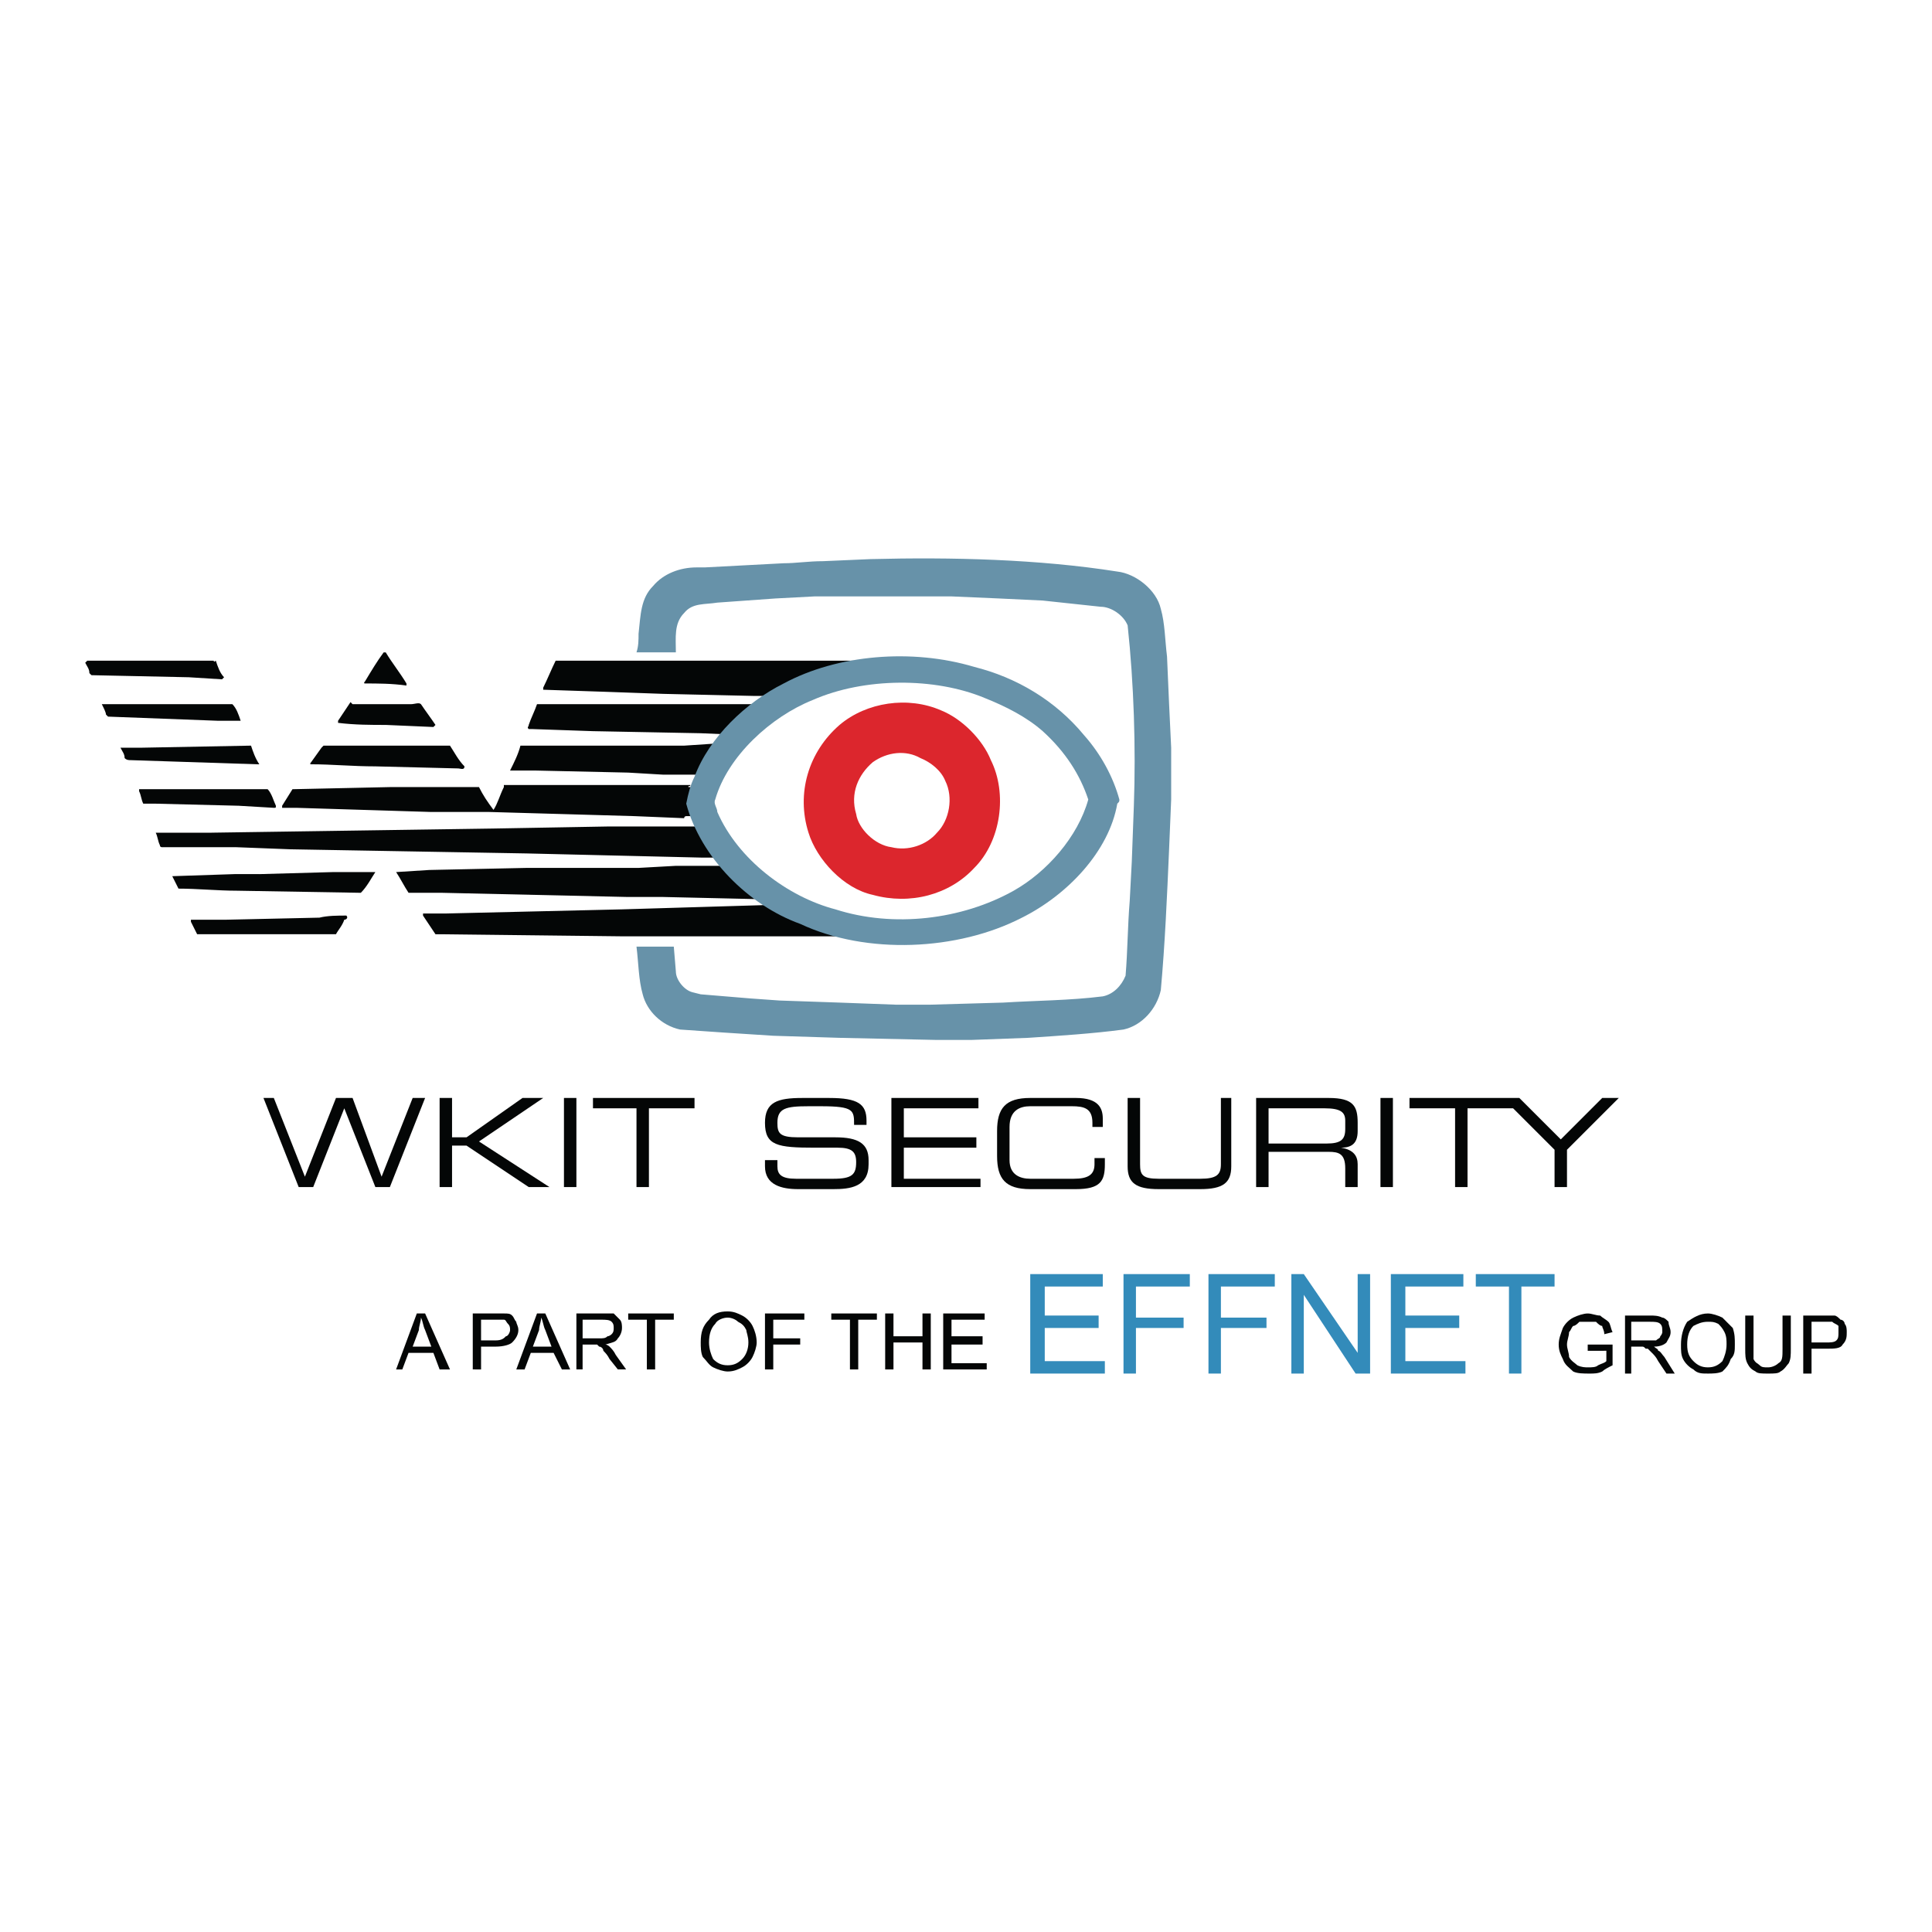 <?xml version="1.0" encoding="utf-8"?>
<!-- Generator: Adobe Illustrator 13.0.0, SVG Export Plug-In . SVG Version: 6.00 Build 14948)  -->
<!DOCTYPE svg PUBLIC "-//W3C//DTD SVG 1.0//EN" "http://www.w3.org/TR/2001/REC-SVG-20010904/DTD/svg10.dtd">
<svg version="1.0" id="Layer_1" xmlns="http://www.w3.org/2000/svg" xmlns:xlink="http://www.w3.org/1999/xlink" x="0px" y="0px"
	 width="192.756px" height="192.756px" viewBox="0 0 192.756 192.756" enable-background="new 0 0 192.756 192.756"
	 xml:space="preserve">
<g>
	<polygon fill-rule="evenodd" clip-rule="evenodd" fill="#FFFFFF" points="0,0 192.756,0 192.756,192.756 0,192.756 0,0 	"/>
	<path fill-rule="evenodd" clip-rule="evenodd" fill="#040606" d="M8.71,65.916h12.613c0,0.207,0.207,0,0.207,0
		c0.207,0.62,0.414,1.241,0.827,1.654l-0.207,0.207l-3.308-0.207l-9.718-0.207l-0.207-0.207c0-0.414-0.207-0.621-0.414-1.034
		L8.71,65.916L8.71,65.916z"/>
	<path fill-rule="evenodd" clip-rule="evenodd" fill="#040606" d="M10.365,70.257h12.819c0.414,0.414,0.62,1.034,0.827,1.654
		c-0.207,0-0.414,0-0.62,0h-1.654l-10.958-0.414c0,0,0,0-0.207-0.207c0-0.207-0.207-0.621-0.414-1.034H10.365L10.365,70.257z"/>
	<path fill-rule="evenodd" clip-rule="evenodd" fill="#040606" d="M14.086,74.599l10.958-0.207c0.207,0.62,0.414,1.241,0.827,1.861
		h-0.207L13.053,75.84c-0.207,0-0.414,0-0.62-0.207c0-0.414-0.207-0.621-0.414-1.034l0,0H14.086L14.086,74.599z"/>
	<path fill-rule="evenodd" clip-rule="evenodd" fill="#040606" d="M13.88,78.735h5.583h4.962c0.827,0,1.654,0,2.274,0
		c0.414,0.414,0.62,1.24,0.827,1.654c0,0.207,0,0.207-0.207,0.207l-3.515-0.207l-8.27-0.207h-1.241
		c-0.207-0.414-0.207-0.827-0.414-1.241V78.735L13.88,78.735z"/>
	<path fill-rule="evenodd" clip-rule="evenodd" fill="#040606" d="M21.117,83.077l28.12-0.414l11.579-0.207h8.477
		c0.207,0,0,0.207,0.207,0.207c0.207,0,0.414-0.207,0.414,0c0.207,0.207,0,0.207,0,0.207c0.207,0.207,0.414,0,0.414,0.414
		c0.207,0,0.413,0,0.62,0.207c-0.207,0.207,0.207,0,0.207,0.207c0,0.207,0.207,0.207,0.207,0.207c0,0.414,0.414,0.207,0.62,0.414
		c-0.207,0.414,0.414,0,0.414,0.414c0,0,0,0.207,0.207,0.207c0,0.207,0.62,0,0.413,0.414c0,0.207-0.207,0-0.413,0.207
		c0.207,0,0.207,0,0.207,0l0,0c-0.827,0-1.861,0-2.895,0l-17.368-0.413l-23.571-0.414l-5.376-0.207h-7.443c0,0-0.207,0-0.207-0.207
		c-0.207-0.414-0.207-0.827-0.413-1.241h0.207H21.117L21.117,83.077z"/>
	<path fill-rule="evenodd" clip-rule="evenodd" fill="#040606" d="M25.872,87.212l7.443-0.207c1.447,0,2.688,0,4.135,0
		c-0.414,0.62-0.827,1.447-1.447,2.067h-0.207l-12.199-0.207c-1.861,0-3.929-0.207-5.789-0.207
		c-0.207-0.414-0.414-0.827-0.621-1.241l6.203-0.207H25.872L25.872,87.212z"/>
	<path fill-rule="evenodd" clip-rule="evenodd" fill="#040606" d="M19.049,91.761h3.515l9.304-0.207
		c0.827-0.207,1.861-0.207,2.688-0.207c0.207,0.207,0,0.414-0.207,0.414c-0.207,0.62-0.62,1.034-0.827,1.447h-0.207h-0.62h-9.098
		h-3.722c-0.207,0-0.207,0-0.207,0c-0.207-0.414-0.414-0.827-0.62-1.241V91.761L19.049,91.761z"/>
	<path fill-rule="evenodd" clip-rule="evenodd" fill="#040606" d="M29.387,78.735l9.511-0.207h5.996h2.895
		c0.414,0.827,0.827,1.447,1.448,2.274c0.414-0.62,0.62-1.447,1.034-2.274v-0.207h5.79h5.996h5.583h1.24l0,0
		c0,0.207-0.207,0-0.207,0.207c0.207,0,0.414,0,0.414,0.207c0.207,0,0,0.207,0.207,0.414v0.207c-0.207,0-0.207,0.207-0.207,0.414
		c0,0-0.207,0.207,0,0.414c0,0-0.207,0,0,0c0,0.207,0.207,0.207,0.207,0.413c-0.207,0.207,0.207,0.414,0,0.621
		c0,0.207-0.414-0.207-0.414,0.207c-0.207,0-0.207,0-0.207,0h-0.207c0,0-0.207,0-0.207,0.207l-4.962-0.207l-14.473-0.414h-5.79
		l-13.439-0.414h-1.447v-0.207l1.034-1.654H29.387L29.387,78.735z"/>
	<path fill-rule="evenodd" clip-rule="evenodd" fill="#040606" d="M32.075,74.599l0.207-0.207h8.271h4.135h0.207
		c0.414,0.62,0.827,1.447,1.447,2.068c0,0.413-0.413,0.207-0.62,0.207l-8.271-0.207c-2.274,0-4.342-0.207-6.41-0.207
		c-0.207,0,0-0.207,0-0.207L32.075,74.599L32.075,74.599z"/>
	<path fill-rule="evenodd" clip-rule="evenodd" fill="#040606" d="M33.729,71.912c0.414-0.62,0.827-1.241,1.241-1.861l0.207,0.207
		h5.79c0.413,0,0.827-0.207,1.034,0c0.414,0.62,1.034,1.447,1.447,2.068c0,0,0,0-0.207,0.207c0-0.207,0,0,0,0l-4.755-0.207
		c-1.448,0-3.102,0-4.756-0.207C33.729,72.118,33.729,72.118,33.729,71.912L33.729,71.912z"/>
	<path fill-rule="evenodd" clip-rule="evenodd" fill="#040606" d="M36.417,67.983c0.62-1.034,1.241-2.067,1.861-2.895h0.207
		c0.62,1.034,1.447,2.068,2.067,3.102v0.207c-1.447-0.207-2.895-0.207-4.135-0.207C36.21,68.19,36.417,67.983,36.417,67.983
		L36.417,67.983z"/>
	<path fill-rule="evenodd" clip-rule="evenodd" fill="#040606" d="M42.827,86.798l9.718-0.207h11.165l3.722-0.207h7.03
		c0.207,0,0,0,0,0.207c0.207,0,0.207,0.207,0.414,0v0.207v0.207c0.207,0,0.414,0,0.621,0.207c0,0,0,0,0,0.207
		c0.207,0,0.207,0.207,0.414,0.207l0,0c0.414,0.207,0.62,0.414,1.034,0.62l0,0c0.207,0.207,0.414,0.207,0.62,0.414
		c0,0,0.414,0.207,0.207,0.414c0.207,0,0.207,0,0.414,0c0,0.207,0,0.207,0,0.414c-0.207,0-0.207,0-0.414,0h0.207
		c0.207,0,0.414,0,0.621,0.207l0,0h-3.515l-9.098-0.207h-3.515l-18.401-0.414c-1.034,0-2.275,0-3.309,0
		c-0.414-0.62-0.827-1.447-1.24-2.067L42.827,86.798L42.827,86.798z"/>
	<path fill-rule="evenodd" clip-rule="evenodd" fill="#040606" d="M42.206,91.14h2.275l17.575-0.413l13.853-0.414l3.928-0.207v0.207
		H79.63c0,0,0.413,0,0.207,0.207c-0.207,0,0,0,0,0.207c0,0,0-0.207,0.207-0.207v0.207c0.827,0.207,1.448,0.62,2.068,0.62
		c0.207,0,0.414,0,0.414,0.207c0.414,0.207,0.827,0.207,1.034,0.414c0.207,0,0.414,0,0.414,0.207c0.207,0,0.414,0,0.414,0v0.207
		c0.62,0,1.034,0,1.447,0c0,0.207,0.207,0.207,0,0.207h-0.207c0.207,0.207,0.207,0,0.413,0.207l0,0c0,0,0,0,0,0.207
		c0.207,0,0.414-0.207,0.621,0c-0.207,0,0,0.207-0.207,0.207l0,0c0,0,0.207,0,0.207,0.207l0,0h-2.067H62.056l-17.988-0.207h-0.621
		l-1.241-1.861C42.206,91.14,42.206,91.14,42.206,91.14L42.206,91.14z"/>
	<path fill-rule="evenodd" clip-rule="evenodd" fill="#040606" d="M51.924,74.393h6.823h9.511l3.102-0.207v0.207h2.895l0,0l0,0
		c-0.207,0-0.62,0-0.827,0l0.207,0.207c0,0.207,0,0.207,0,0.207h-0.207c0,0.207,0,0.207,0,0.207
		c-0.207,0.207-0.62,0.207-1.034,0.207c0,0,0.207,0.207,0,0.414c-0.207-0.207-0.414,0-0.414,0v0.207
		c-0.207,0.207-0.414,0-0.62,0.207c-0.207,0,0.414,0.207,0.414,0.207c-0.207,0-0.207,0-0.414,0c0,0.207,0,0.207,0,0.207
		c-0.207,0-0.414,0-0.414,0c0,0.207,0,0.207-0.207,0.413c0,0-0.207-0.207-0.207,0v0.207l0,0c-0.414,0-0.207,0-0.621,0l0,0
		c0,0.207,0.207,0,0.207,0.207c-1.241,0-2.688,0-3.928,0l-3.515-0.207l-9.305-0.207c-0.827,0-1.654,0-2.481,0
		C51.304,76.047,51.717,75.22,51.924,74.393L51.924,74.393z"/>
	<path fill-rule="evenodd" clip-rule="evenodd" fill="#040606" d="M53.578,70.257h6.41h17.575l0,0h0.621c0,0,0,0,0,0.207
		c-0.207,0-0.207,0-0.414,0c-0.207,0,0,0.207-0.207,0.207c0,0,0,0.207-0.207,0.207c0,0.207-0.207,0-0.207,0.207
		c-0.207,0.207-0.414,0-0.621,0c0,0.207,0,0.414,0,0.414h-0.207c0,0,0.207,0.207,0,0.207c-0.207,0-0.207,0-0.414,0.207
		c0.207,0,0.207,0.207,0.207,0.207c-0.207,0-0.207,0-0.414,0.207c0.207,0.207-0.207,0.207-0.207,0.414h-0.207
		c0.207,0.207,0,0.207,0,0.414h-0.207c0,0.207,0,0.207-0.207,0.207l-4.962-0.207l-10.751-0.207l-5.996-0.207h-0.414
		c-0.207-0.207,0-0.207,0-0.414C52.958,71.705,53.371,70.877,53.578,70.257L53.578,70.257z"/>
	<path fill-rule="evenodd" clip-rule="evenodd" fill="#040606" d="M54.198,68.604c0.414-0.827,0.828-1.861,1.241-2.688h0.621h17.575
		h15.714l0,0c-0.207,0.207-0.207,0-0.207,0.207c0,0,0.207-0.207,0.207,0c0.207,0,0.207,0.207,0.207,0.207c0,0.207,0,0.207,0,0.207
		c-0.207,0-0.207,0-0.413,0.207c-0.207,0-0.414,0-0.827,0l-0.207,0.207H87.28c0,0-0.207,0-0.207,0.207H86.04
		c0,0.207-0.62,0.207-0.827,0.207c0,0.207-0.207,0.207-0.414,0.414h-0.62c-0.207,0.207-0.621,0-0.827,0.207
		c-0.207,0-0.207,0-0.414,0.207c-0.207,0-0.414,0-0.414,0.207c-0.414,0.207-0.827,0.207-1.241,0.207c0,0.207,0,0.207-0.207,0.207
		c-0.207,0.207-0.621,0-1.034,0.414c0,0-0.207-0.207-0.413,0h-1.034v0.207c-0.414-0.207-0.827,0-1.241-0.207v0.207h0.207h-0.207
		h-2.068l-9.097-0.207l-5.79-0.207l-6.203-0.207V68.604L54.198,68.604z"/>
	<path fill-rule="evenodd" clip-rule="evenodd" fill="#6792A9" d="M111.472,57.024c1.861,0.207,3.929,1.861,4.342,3.722
		c0.414,1.447,0.414,3.101,0.62,4.755l0.207,4.755l0.207,4.342v5.169l-0.207,4.962c-0.207,4.755-0.413,9.511-0.827,14.06
		c-0.413,1.859-1.86,3.516-3.722,3.928c-3.102,0.414-6.409,0.621-9.511,0.828l-5.583,0.207h-3.721l-9.511-0.207l-6.616-0.207
		c-3.309-0.207-6.41-0.414-9.305-0.621c-1.861-0.412-3.308-1.861-3.722-3.514c-0.414-1.447-0.414-3.103-0.62-4.756
		c1.24,0,2.481,0,3.722,0l0.207,2.481c0,0.828,0.827,1.861,1.654,2.068l0.827,0.207l4.962,0.412l2.895,0.207l5.996,0.207
		l5.583,0.207h3.515l7.236-0.207c3.309-0.207,6.616-0.207,9.925-0.621c1.034-0.205,1.86-1.033,2.274-2.066
		c0.207-2.481,0.207-4.963,0.413-7.444l0.207-3.929l0.207-5.583c0.207-5.79,0-12.199-0.62-17.988
		c-0.414-1.034-1.654-1.861-2.688-1.861l-5.789-0.62l-4.342-0.207l-4.756-0.207h-4.755h-0.827v-0.207v0.207H86.66h-5.376
		l-3.928,0.207l-5.79,0.414c-1.24,0.207-2.481,0-3.308,1.034c-1.034,1.034-0.827,2.481-0.827,3.929h-0.207c-1.241,0-2.481,0-3.722,0
		c0.207-0.621,0.207-1.241,0.207-1.861c0.207-1.861,0.207-3.515,1.447-4.756c1.034-1.24,2.688-1.86,4.342-1.86h0.828l7.857-0.414
		c1.24,0,2.481-0.207,3.928-0.207l4.756-0.207C94.931,55.577,103.614,55.784,111.472,57.024L111.472,57.024z"/>
	<path fill-rule="evenodd" clip-rule="evenodd" fill="#6792A9" d="M108.163,73.359c1.654,1.861,2.896,4.135,3.516,6.41
		c0,0.207,0,0.207-0.207,0.414c-0.827,4.755-4.962,9.098-9.511,11.372c-6.41,3.309-15.508,3.722-22.124,0.621
		c-5.169-1.861-9.925-6.617-11.372-11.992c0.207-1.034,0.414-1.861,0.827-2.688c1.447-3.929,5.169-7.444,8.891-9.304
		c5.375-2.895,12.819-3.515,19.022-1.654C101.341,67.569,105.269,69.844,108.163,73.359L108.163,73.359z"/>
	<path fill-rule="evenodd" clip-rule="evenodd" fill="#FFFFFF" d="M104.028,72.945c2.274,2.067,3.722,4.342,4.549,6.823
		c-1.034,3.722-4.136,7.237-7.443,9.098c-5.169,2.895-11.992,3.722-17.782,1.861c-4.755-1.241-9.718-4.962-11.786-9.718
		c0-0.414-0.413-0.827-0.207-1.24c1.241-4.342,5.583-8.271,9.718-9.925c5.169-2.274,12.199-2.274,17.162-0.207
		C100.307,70.464,102.374,71.498,104.028,72.945L104.028,72.945z"/>
	<path fill-rule="evenodd" clip-rule="evenodd" fill="#DC262D" d="M98.859,75.84c1.654,3.309,1.033,8.064-1.654,10.751
		c-2.481,2.688-6.41,3.722-10.131,2.688c-2.895-0.621-5.583-3.515-6.41-6.203c-1.241-3.928,0-8.064,3.102-10.751
		c2.688-2.275,6.823-2.895,10.131-1.448C95.964,71.705,98.032,73.772,98.859,75.84L98.859,75.84z"/>
	<path fill-rule="evenodd" clip-rule="evenodd" fill="#FFFFFF" d="M94.311,77.908c0.827,1.654,0.414,3.928-0.827,5.169
		c-1.034,1.241-2.895,1.861-4.549,1.447c-1.654-0.207-3.308-1.861-3.515-3.308c-0.62-2.067,0.207-3.928,1.654-5.169
		c1.447-1.034,3.308-1.241,4.755-0.414C92.863,76.047,93.897,76.874,94.311,77.908L94.311,77.908z"/>
	<polygon fill-rule="evenodd" clip-rule="evenodd" fill="#040606" points="26.286,109.543 27.319,109.543 30.421,117.398 
		33.522,109.543 35.176,109.543 38.071,117.398 41.172,109.543 42.413,109.543 38.898,118.434 37.451,118.434 34.349,110.576 
		31.248,118.434 29.8,118.434 26.286,109.543 	"/>
	<polygon fill-rule="evenodd" clip-rule="evenodd" fill="#040606" points="43.86,109.543 45.101,109.543 45.101,113.471 
		46.548,113.471 52.131,109.543 54.198,109.543 54.198,109.543 47.789,113.885 54.819,118.434 54.819,118.434 52.751,118.434 
		46.548,114.299 45.101,114.299 45.101,118.434 43.86,118.434 43.86,109.543 	"/>
	<polygon fill-rule="evenodd" clip-rule="evenodd" fill="#040606" points="56.266,109.543 57.507,109.543 57.507,118.434 
		56.266,118.434 56.266,109.543 	"/>
	<polygon fill-rule="evenodd" clip-rule="evenodd" fill="#040606" points="63.503,110.576 59.161,110.576 59.161,109.543 
		69.292,109.543 69.292,110.576 64.743,110.576 64.743,118.434 63.503,118.434 63.503,110.576 	"/>
	<path fill-rule="evenodd" clip-rule="evenodd" fill="#040606" d="M76.322,115.746h1.24v0.619c0,0.826,0.414,1.24,1.861,1.24h3.722
		c1.86,0,2.274-0.414,2.274-1.654c0-1.033-0.414-1.447-1.861-1.447h-2.274c-3.722,0-4.962-0.205-4.962-2.48
		c0-2.068,1.24-2.48,3.721-2.48h2.688c2.895,0,3.721,0.619,3.721,2.273v0.414h-1.24c0-1.447,0-1.861-3.308-1.861h-1.241
		c-2.274,0-3.102,0.207-3.102,1.654c0,1.033,0.207,1.447,2.068,1.447h3.722c2.274,0,3.308,0.621,3.308,2.275v0.412
		c0,2.275-1.861,2.482-3.515,2.482H79.63c-1.654,0-3.308-0.414-3.308-2.275V115.746L76.322,115.746z"/>
	<polygon fill-rule="evenodd" clip-rule="evenodd" fill="#040606" points="88.935,109.543 97.619,109.543 97.619,110.576 
		90.175,110.576 90.175,113.471 97.412,113.471 97.412,114.504 90.175,114.504 90.175,117.605 97.825,117.605 97.825,118.434 
		88.935,118.434 88.935,109.543 	"/>
	<path fill-rule="evenodd" clip-rule="evenodd" fill="#040606" d="M99.479,112.85c0-2.273,0.827-3.307,3.309-3.307h4.549
		c2.273,0,2.688,1.033,2.688,2.066v0.828h-1.034v-0.414c0-1.447-0.827-1.654-2.067-1.654h-4.135c-1.034,0-2.068,0.414-2.068,2.068
		v3.309c0,1.445,1.034,1.859,2.068,1.859h4.342c1.447,0,2.067-0.414,2.067-1.447v-0.619h1.034v0.619
		c0,1.654-0.414,2.482-2.895,2.482h-4.549c-2.481,0-3.309-1.035-3.309-3.309V112.85L99.479,112.85z"/>
	<path fill-rule="evenodd" clip-rule="evenodd" fill="#040606" d="M112.506,109.543h1.24v6.615c0,1.033,0.207,1.447,1.86,1.447
		h4.136c1.654,0,2.067-0.414,2.067-1.447v-6.615h1.034v6.822c0,1.654-0.827,2.275-3.102,2.275h-4.136
		c-2.273,0-3.101-0.621-3.101-2.275V109.543L112.506,109.543z"/>
	<path fill-rule="evenodd" clip-rule="evenodd" fill="#040606" d="M126.565,114.092v-3.516h5.582c1.654,0,2.068,0.414,2.068,1.24
		v0.828c0,1.033-0.414,1.447-1.861,1.447H126.565L126.565,114.092z M125.325,118.434h1.24v-3.516h5.996
		c1.033,0,1.654,0.207,1.654,1.654v1.861h1.24v-2.275c0-0.826-0.413-1.447-1.654-1.654l0,0c1.034,0,1.654-0.412,1.654-1.654v-0.826
		c0-1.654-0.413-2.48-2.895-2.48h-7.236V118.434L125.325,118.434z"/>
	<polygon fill-rule="evenodd" clip-rule="evenodd" fill="#040606" points="137.73,109.543 138.971,109.543 138.971,118.434 
		137.73,118.434 137.73,109.543 	"/>
	<polygon fill-rule="evenodd" clip-rule="evenodd" fill="#040606" points="159.854,109.543 155.719,113.678 151.584,109.543 
		140.625,109.543 140.625,110.576 145.174,110.576 145.174,118.434 146.415,118.434 146.415,110.576 150.757,110.576 
		150.963,110.576 155.099,114.711 155.099,118.434 156.339,118.434 156.339,114.711 161.508,109.543 159.854,109.543 	"/>
	<path fill-rule="evenodd" clip-rule="evenodd" fill="#040606" d="M39.519,136.629l2.067-5.584h0.827l2.481,5.584H43.86l-0.62-1.654
		h-2.481l-0.62,1.654H39.519L39.519,136.629z M41.172,134.354h1.861l-0.62-1.654c-0.207-0.412-0.207-0.826-0.414-1.24
		c0,0.414-0.207,0.828-0.207,1.24L41.172,134.354L41.172,134.354z"/>
	<path fill-rule="evenodd" clip-rule="evenodd" fill="#040606" d="M47.168,136.629v-5.584h2.274c0.414,0,0.621,0,0.827,0
		c0.414,0,0.62,0,0.827,0.207c0.207,0.207,0.207,0.414,0.414,0.621c0,0.207,0.207,0.414,0.207,0.826c0,0.414-0.207,0.828-0.62,1.24
		c-0.207,0.207-0.827,0.414-1.654,0.414h-1.447v2.275H47.168L47.168,136.629z M47.996,133.732h1.447
		c0.621,0,0.827-0.205,1.034-0.412c0.207,0,0.413-0.414,0.413-0.621s0-0.412-0.207-0.619s-0.207-0.414-0.414-0.414
		c-0.207,0-0.414,0-0.827,0h-1.447V133.732L47.996,133.732z"/>
	<path fill-rule="evenodd" clip-rule="evenodd" fill="#040606" d="M51.511,136.629l2.067-5.584h0.827l2.481,5.584H56.06
		l-0.827-1.654h-2.274l-0.621,1.654H51.511L51.511,136.629z M53.165,134.354h1.861l-0.621-1.654
		c-0.207-0.412-0.207-0.826-0.414-1.24c0,0.414-0.207,0.828-0.207,1.24L53.165,134.354L53.165,134.354z"/>
	<path fill-rule="evenodd" clip-rule="evenodd" fill="#040606" d="M57.507,136.629v-5.584h2.481c0.621,0,0.827,0,1.241,0
		c0.207,0.207,0.414,0.414,0.62,0.621c0.207,0.207,0.207,0.621,0.207,0.826c0,0.414-0.207,0.828-0.414,1.035
		c-0.207,0.412-0.62,0.412-1.241,0.619c0.207,0,0.414,0.207,0.414,0.207c0.207,0.207,0.414,0.414,0.62,0.828l1.034,1.447h-0.827
		l-0.827-1.035c-0.207-0.412-0.414-0.619-0.62-0.826c0-0.207-0.207-0.414-0.414-0.414l-0.207-0.207c-0.207,0-0.207,0-0.414,0h-1.034
		v2.482H57.507L57.507,136.629z M58.127,133.527h1.654c0.414,0,0.62,0,0.827-0.207c0.207,0,0.414-0.207,0.414-0.207
		c0.207-0.207,0.207-0.414,0.207-0.621c0-0.205,0-0.412-0.207-0.619c-0.207-0.207-0.621-0.207-1.034-0.207h-1.861V133.527
		L58.127,133.527z"/>
	<polygon fill-rule="evenodd" clip-rule="evenodd" fill="#040606" points="64.537,136.629 64.537,131.666 62.676,131.666 
		62.676,131.045 67.225,131.045 67.225,131.666 65.364,131.666 65.364,136.629 64.537,136.629 	"/>
	<path fill-rule="evenodd" clip-rule="evenodd" fill="#040606" d="M69.912,133.939c0-1.033,0.207-1.652,0.827-2.273
		c0.414-0.621,1.034-0.826,1.861-0.826c0.62,0,1.034,0.205,1.447,0.412c0.413,0.207,0.827,0.621,1.034,1.035
		c0.207,0.412,0.414,1.033,0.414,1.652c0,0.414-0.207,1.035-0.414,1.447c-0.207,0.414-0.621,0.828-1.034,1.035
		c-0.414,0.207-0.827,0.414-1.447,0.414c-0.414,0-1.034-0.207-1.447-0.414c-0.414-0.207-0.621-0.621-1.034-1.035
		C69.912,134.975,69.912,134.354,69.912,133.939L69.912,133.939z M70.739,133.939c0,0.621,0.207,1.242,0.414,1.654
		c0.413,0.414,0.827,0.621,1.447,0.621c0.62,0,1.034-0.207,1.447-0.621c0.413-0.412,0.62-1.033,0.62-1.654
		c0-0.619-0.207-1.033-0.207-1.24c-0.207-0.412-0.413-0.619-0.827-0.826c-0.207-0.207-0.621-0.414-1.034-0.414
		c-0.414,0-1.034,0.207-1.241,0.621C70.946,132.492,70.739,133.113,70.739,133.939L70.739,133.939z"/>
	<polygon fill-rule="evenodd" clip-rule="evenodd" fill="#040606" points="76.322,136.629 76.322,131.045 80.25,131.045 
		80.25,131.666 77.149,131.666 77.149,133.527 79.837,133.527 79.837,134.146 77.149,134.146 77.149,136.629 76.322,136.629 	"/>
	<polygon fill-rule="evenodd" clip-rule="evenodd" fill="#040606" points="84.799,136.629 84.799,131.666 82.938,131.666 
		82.938,131.045 87.487,131.045 87.487,131.666 85.626,131.666 85.626,136.629 84.799,136.629 	"/>
	<polygon fill-rule="evenodd" clip-rule="evenodd" fill="#040606" points="88.314,136.629 88.314,131.045 89.142,131.045 
		89.142,133.32 92.036,133.32 92.036,131.045 92.863,131.045 92.863,136.629 92.036,136.629 92.036,133.939 89.142,133.939 
		89.142,136.629 88.314,136.629 	"/>
	<polygon fill-rule="evenodd" clip-rule="evenodd" fill="#040606" points="94.104,136.629 94.104,131.045 98.239,131.045 
		98.239,131.666 94.931,131.666 94.931,133.32 98.032,133.32 98.032,134.146 94.931,134.146 94.931,136.008 98.445,136.008 
		98.445,136.629 94.104,136.629 	"/>
	<polygon fill-rule="evenodd" clip-rule="evenodd" fill="#338BBA" points="102.788,137.041 102.788,127.117 110.024,127.117 
		110.024,128.357 104.235,128.357 104.235,131.252 109.61,131.252 109.61,132.492 104.235,132.492 104.235,135.801 110.231,135.801 
		110.231,137.041 102.788,137.041 	"/>
	<polygon fill-rule="evenodd" clip-rule="evenodd" fill="#338BBA" points="112.092,137.041 112.092,127.117 118.708,127.117 
		118.708,128.357 113.333,128.357 113.333,131.459 118.088,131.459 118.088,132.492 113.333,132.492 113.333,137.041 
		112.092,137.041 	"/>
	<polygon fill-rule="evenodd" clip-rule="evenodd" fill="#338BBA" points="120.569,137.041 120.569,127.117 127.186,127.117 
		127.186,128.357 121.81,128.357 121.81,131.459 126.358,131.459 126.358,132.492 121.81,132.492 121.81,137.041 120.569,137.041 	
		"/>
	<polygon fill-rule="evenodd" clip-rule="evenodd" fill="#338BBA" points="128.84,137.041 128.84,127.117 130.08,127.117 
		135.456,134.975 135.456,127.117 136.696,127.117 136.696,137.041 135.249,137.041 130.08,129.186 130.08,137.041 128.84,137.041 	
		"/>
	<polygon fill-rule="evenodd" clip-rule="evenodd" fill="#338BBA" points="138.765,137.041 138.765,127.117 146.001,127.117 
		146.001,128.357 140.212,128.357 140.212,131.252 145.588,131.252 145.588,132.492 140.212,132.492 140.212,135.801 
		146.208,135.801 146.208,137.041 138.765,137.041 	"/>
	<polygon fill-rule="evenodd" clip-rule="evenodd" fill="#338BBA" points="150.55,137.041 150.55,128.357 147.241,128.357 
		147.241,127.117 155.099,127.117 155.099,128.357 151.79,128.357 151.79,137.041 150.55,137.041 	"/>
	<path fill-rule="evenodd" clip-rule="evenodd" fill="#040606" d="M158.407,134.768v-0.621h2.48v2.068
		c-0.413,0.207-0.827,0.414-1.034,0.621c-0.413,0.205-0.826,0.205-1.24,0.205c-0.62,0-1.24,0-1.654-0.205
		c-0.413-0.414-0.826-0.621-1.033-1.242c-0.207-0.412-0.414-0.826-0.414-1.447c0-0.619,0.207-1.033,0.414-1.654
		c0.207-0.412,0.62-0.826,1.033-1.033c0.414-0.207,1.034-0.414,1.448-0.414c0.413,0,0.826,0.207,1.24,0.207
		c0.206,0.207,0.62,0.414,0.827,0.621c0.206,0.207,0.206,0.619,0.413,1.033l-0.827,0.207c0-0.414-0.207-0.621-0.207-0.826
		c-0.206,0-0.413-0.207-0.62-0.414c-0.206,0-0.413,0-0.826,0c-0.207,0-0.621,0-0.827,0c-0.207,0.207-0.414,0.414-0.621,0.414
		c-0.206,0.205-0.206,0.412-0.413,0.619c0,0.414-0.207,0.826-0.207,1.24s0.207,0.828,0.207,1.24c0.207,0.414,0.62,0.621,0.827,0.828
		c0.413,0.207,0.827,0.207,1.034,0.207c0.413,0,0.826,0,1.033-0.207c0.413-0.207,0.62-0.207,0.827-0.414v-1.033H158.407
		L158.407,134.768z"/>
	<path fill-rule="evenodd" clip-rule="evenodd" fill="#040606" d="M162.129,137.041v-5.789h2.48c0.414,0,0.827,0,1.24,0.207
		c0.207,0,0.414,0.207,0.621,0.414c0,0.414,0.207,0.619,0.207,1.033s-0.207,0.621-0.414,1.033c-0.207,0.207-0.62,0.414-1.24,0.414
		c0.206,0.207,0.413,0.207,0.413,0.414c0.207,0,0.413,0.414,0.62,0.619l1.034,1.654h-0.827l-0.827-1.24
		c-0.207-0.414-0.413-0.619-0.62-0.826s-0.207-0.207-0.414-0.414h-0.206c-0.207-0.207-0.207-0.207-0.414-0.207h-1.033v2.688H162.129
		L162.129,137.041z M162.749,133.732h1.653c0.414,0,0.621,0,0.827,0c0.207-0.205,0.414-0.205,0.414-0.412
		c0.206-0.207,0.206-0.414,0.206-0.414c0-0.414,0-0.619-0.206-0.826c-0.207-0.207-0.62-0.207-1.034-0.207h-1.86V133.732
		L162.749,133.732z"/>
	<path fill-rule="evenodd" clip-rule="evenodd" fill="#040606" d="M167.711,134.146c0-0.826,0.207-1.654,0.62-2.273
		c0.621-0.414,1.241-0.828,2.067-0.828c0.414,0,1.034,0.207,1.448,0.414c0.413,0.414,0.62,0.621,1.033,1.033
		c0.207,0.621,0.207,1.035,0.207,1.654c0,0.621,0,1.035-0.413,1.447c-0.207,0.621-0.414,0.828-0.827,1.242
		c-0.414,0.205-1.034,0.205-1.448,0.205c-0.62,0-1.033,0-1.446-0.412c-0.414-0.207-0.827-0.621-1.034-1.035
		C167.711,135.182,167.711,134.768,167.711,134.146L167.711,134.146z M168.331,134.146c0,0.828,0.207,1.24,0.621,1.654
		c0.413,0.414,0.826,0.621,1.446,0.621c0.621,0,1.034-0.207,1.448-0.621c0.206-0.414,0.413-1.033,0.413-1.654
		c0-0.414,0-0.826-0.207-1.24c-0.206-0.414-0.413-0.619-0.62-0.826c-0.413-0.207-0.62-0.207-1.034-0.207
		c-0.62,0-1.033,0.207-1.446,0.414C168.538,132.699,168.331,133.32,168.331,134.146L168.331,134.146z"/>
	<path fill-rule="evenodd" clip-rule="evenodd" fill="#040606" d="M177.843,131.252h0.827v3.309c0,0.621,0,1.033-0.207,1.447
		c-0.207,0.207-0.414,0.621-0.827,0.828c-0.207,0.205-0.62,0.205-1.241,0.205c-0.62,0-1.033,0-1.24-0.205
		c-0.413-0.207-0.62-0.414-0.827-0.828c-0.206-0.414-0.206-0.826-0.206-1.447v-3.309h0.826v3.309c0,0.414,0,0.826,0,1.033
		c0.207,0.414,0.414,0.414,0.621,0.621c0.206,0.207,0.413,0.207,0.826,0.207c0.414,0,0.827-0.207,1.034-0.414
		c0.414-0.207,0.414-0.621,0.414-1.447V131.252L177.843,131.252z"/>
	<path fill-rule="evenodd" clip-rule="evenodd" fill="#040606" d="M179.91,137.041v-5.789h2.274c0.206,0,0.62,0,0.827,0
		s0.413,0.207,0.62,0.414c0.207,0,0.413,0.207,0.413,0.414c0.207,0.207,0.207,0.619,0.207,0.826c0,0.414,0,0.826-0.413,1.24
		c-0.207,0.414-0.827,0.414-1.654,0.414h-1.447v2.48H179.91L179.91,137.041z M180.737,133.939h1.447c0.413,0,0.827,0,1.034-0.207
		c0.206-0.205,0.206-0.412,0.206-0.826c0-0.207,0-0.414,0-0.619c-0.206-0.207-0.413-0.207-0.62-0.414c0,0-0.414,0-0.62,0h-1.447
		V133.939L180.737,133.939z"/>
</g>
</svg>
